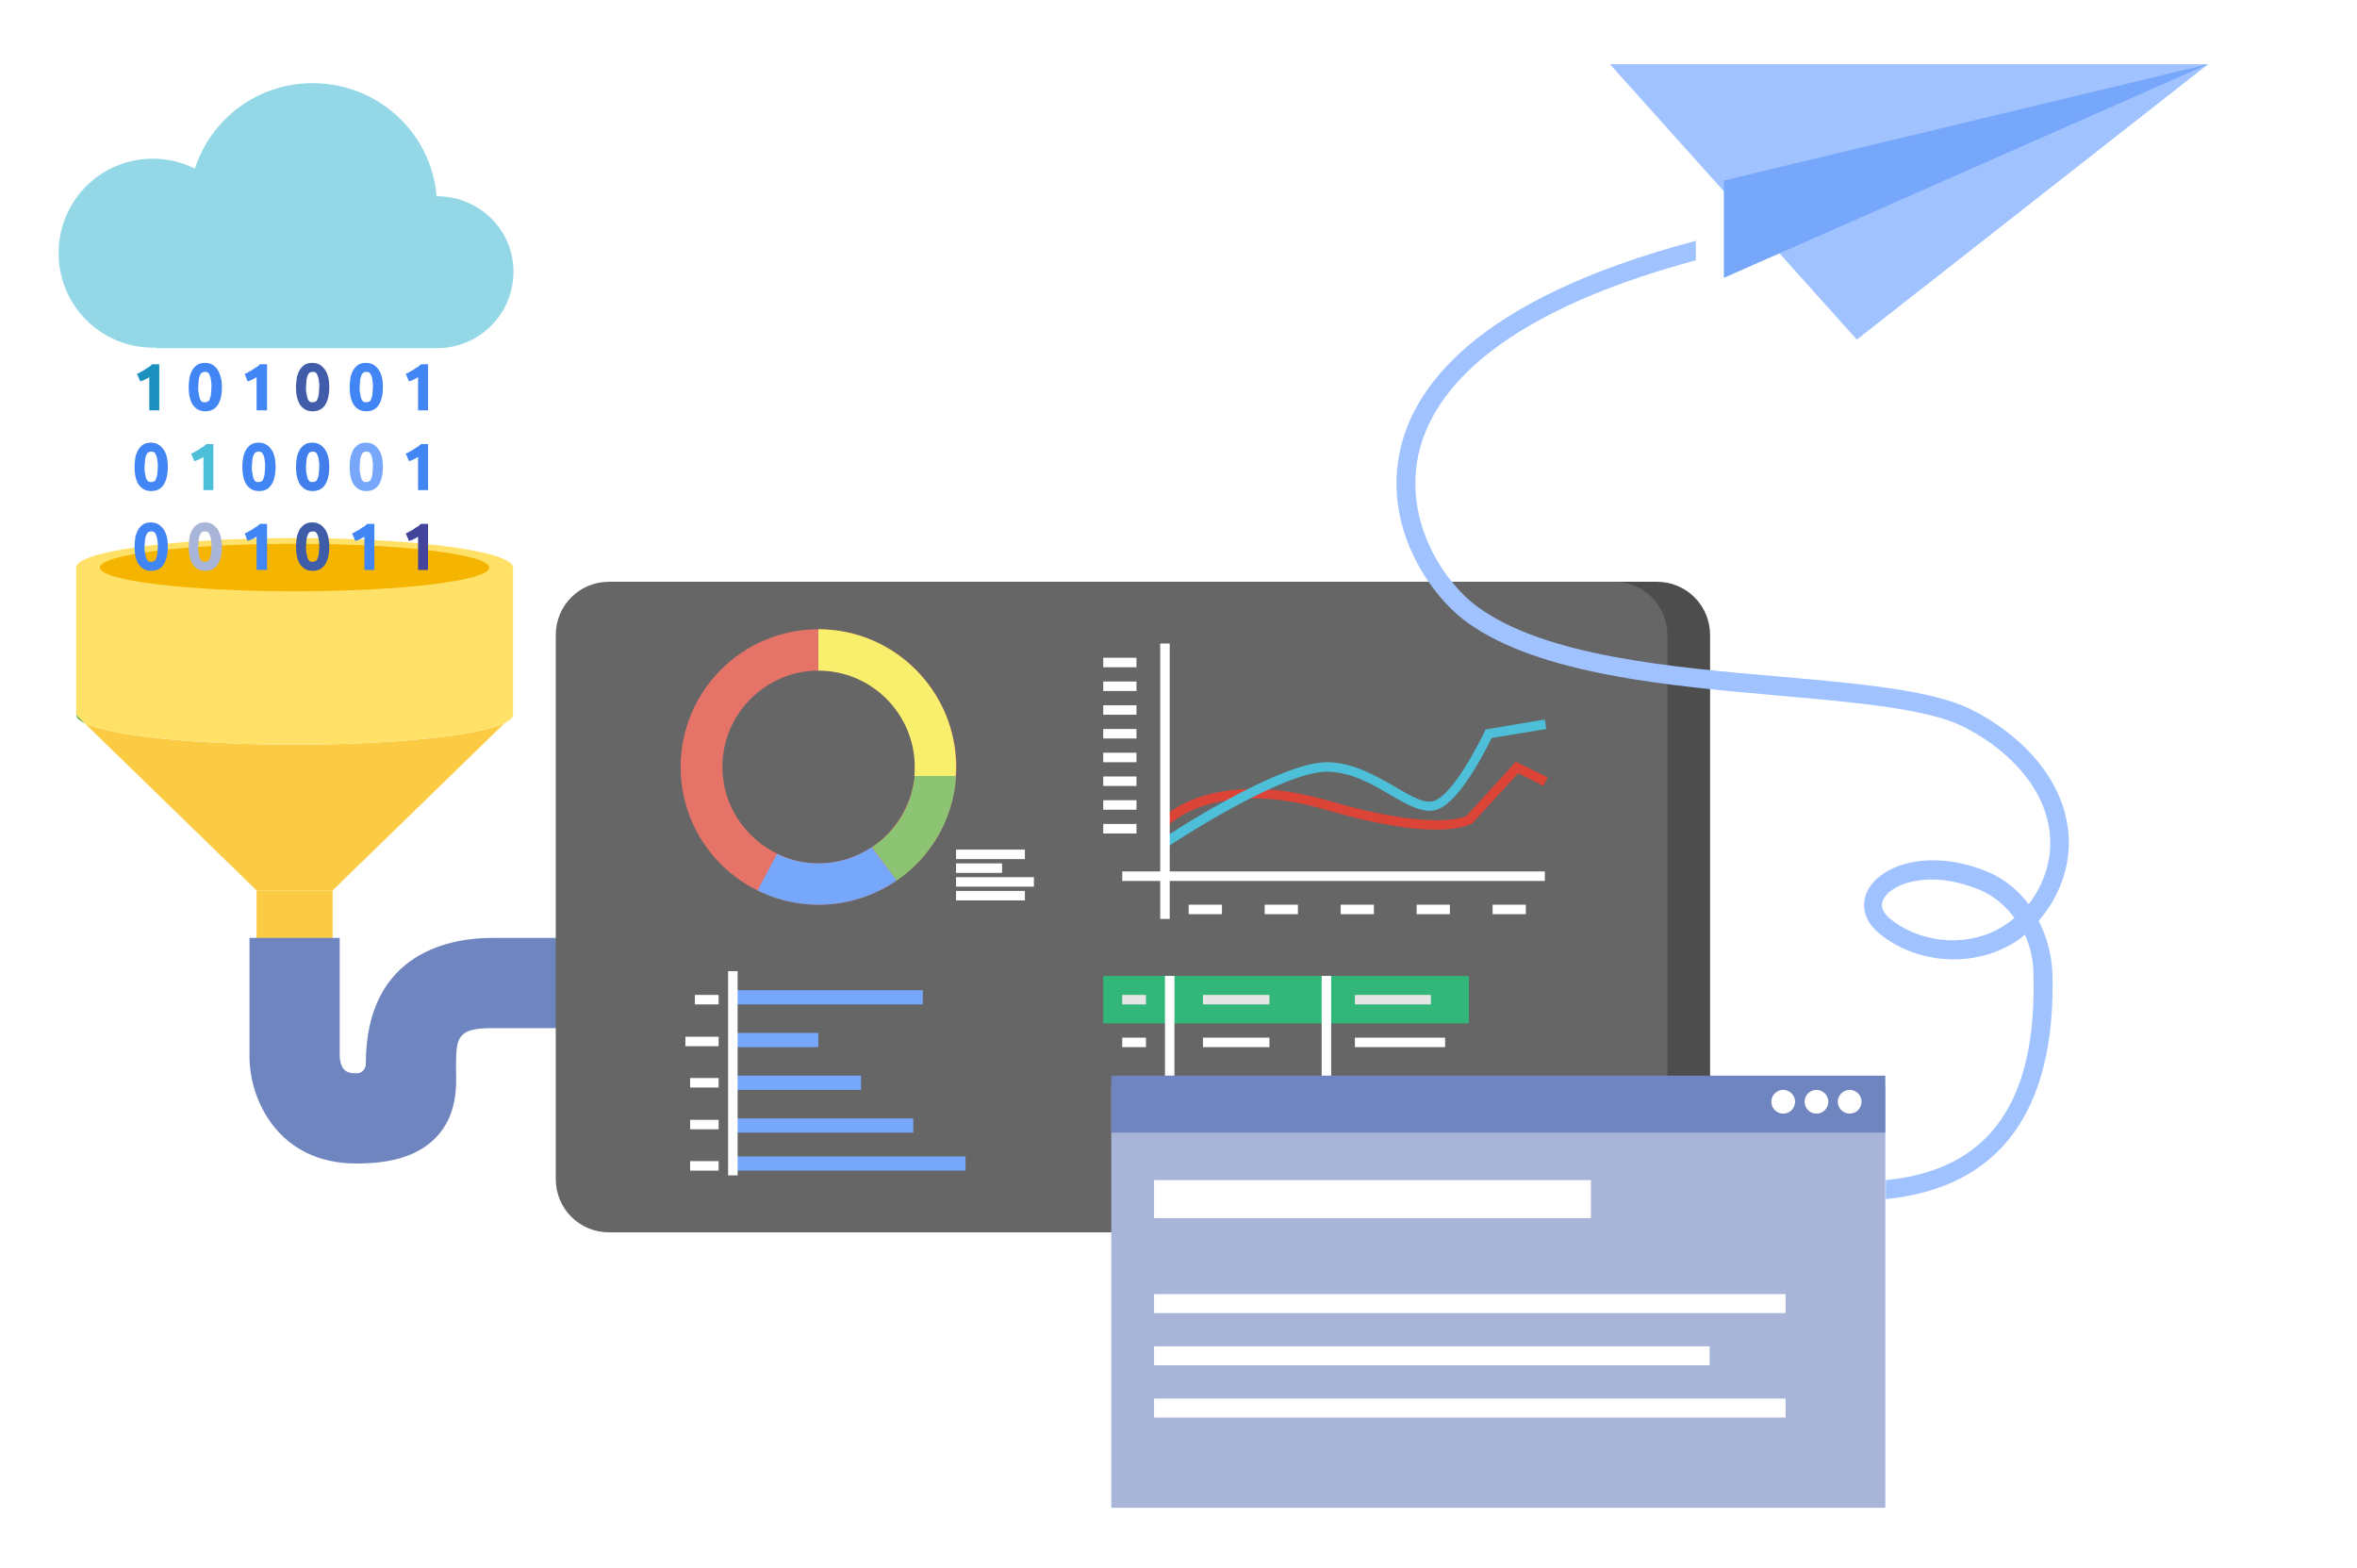<svg width="424" height="282" viewBox="0 0 424 282" fill="none" xmlns="http://www.w3.org/2000/svg">
<g filter="url(#filter0_d)">
<path d="M27.54 59.622C27.711 59.622 27.796 59.622 28.053 59.622V59.707H78.62C86.222 59.707 92.372 53.557 92.372 45.955C92.372 38.353 86.222 32.203 78.62 32.203C77.595 20.842 67.943 11.959 56.241 11.959C46.332 11.959 37.961 18.365 35.057 27.334C32.836 26.223 30.273 25.54 27.54 25.54C18.059 25.54 10.542 33.142 10.542 42.538C10.542 51.934 18.059 59.622 27.54 59.622Z" fill="white"/>
<path d="M28.65 70.811V62.526H27.369C27.198 62.697 27.027 62.868 26.771 63.038C26.515 63.209 26.344 63.38 26.088 63.465C25.832 63.551 25.575 63.722 25.319 63.893C25.063 63.978 24.807 64.149 24.636 64.234L25.148 65.601C25.404 65.516 25.746 65.43 26.002 65.259C26.259 65.088 26.6 65.003 26.771 64.832V70.811H28.65Z" fill="white"/>
<path d="M39.071 69.872C39.584 69.103 39.84 68.078 39.84 66.626C39.84 65.259 39.584 64.149 39.071 63.465C38.559 62.697 37.79 62.355 36.85 62.355C36.423 62.355 35.996 62.441 35.655 62.611C35.313 62.782 34.971 63.124 34.715 63.465C34.459 63.807 34.288 64.32 34.117 64.832C33.946 65.345 33.946 65.943 33.946 66.711C33.946 68.078 34.203 69.189 34.715 69.957C35.228 70.726 35.996 71.068 36.936 71.068C37.79 70.982 38.559 70.555 39.071 69.872ZM38.046 67.736C38.046 68.078 37.961 68.334 37.876 68.591C37.79 68.847 37.705 69.018 37.534 69.189C37.363 69.359 37.192 69.359 36.936 69.359C36.68 69.359 36.509 69.274 36.338 69.189C36.167 69.018 36.082 68.847 35.996 68.591C35.911 68.334 35.825 68.078 35.825 67.736C35.825 67.395 35.74 67.053 35.74 66.626C35.74 66.199 35.74 65.857 35.825 65.516C35.825 65.174 35.911 64.918 35.996 64.661C36.082 64.405 36.167 64.234 36.338 64.063C36.509 63.893 36.68 63.893 36.936 63.893C37.192 63.893 37.363 63.978 37.534 64.063C37.705 64.149 37.79 64.405 37.876 64.661C37.961 64.918 38.046 65.174 38.046 65.516C38.046 65.857 38.132 66.199 38.132 66.626C38.132 67.053 38.046 67.395 38.046 67.736Z" fill="white"/>
<path d="M47.955 70.811V62.526H46.674C46.503 62.697 46.332 62.868 46.076 63.038C45.82 63.209 45.649 63.38 45.392 63.465C45.136 63.551 44.88 63.722 44.624 63.893C44.367 63.978 44.111 64.149 43.94 64.234L44.453 65.601C44.709 65.516 45.051 65.43 45.307 65.259C45.563 65.088 45.905 65.003 46.076 64.832V70.811H47.955Z" fill="white"/>
<path d="M58.376 63.465C57.864 62.697 57.095 62.355 56.155 62.355C55.728 62.355 55.301 62.441 54.959 62.611C54.618 62.782 54.276 63.124 54.02 63.465C53.764 63.807 53.593 64.32 53.422 64.832C53.251 65.345 53.251 65.943 53.251 66.711C53.251 68.078 53.507 69.189 54.02 69.957C54.532 70.726 55.301 71.068 56.241 71.068C57.18 71.068 57.864 70.726 58.462 69.957C59.059 69.189 59.23 68.163 59.23 66.711C59.23 65.259 58.974 64.149 58.376 63.465ZM57.351 67.736C57.351 68.078 57.266 68.334 57.18 68.591C57.095 68.847 57.009 69.018 56.839 69.189C56.668 69.359 56.497 69.359 56.241 69.359C55.984 69.359 55.813 69.274 55.643 69.189C55.472 69.018 55.386 68.847 55.301 68.591C55.216 68.334 55.13 68.078 55.13 67.736C55.13 67.395 55.045 67.053 55.045 66.626C55.045 66.199 55.045 65.857 55.13 65.516C55.13 65.174 55.216 64.918 55.301 64.661C55.386 64.405 55.472 64.234 55.643 64.063C55.813 63.893 55.984 63.893 56.241 63.893C56.497 63.893 56.668 63.978 56.839 64.063C57.009 64.149 57.095 64.405 57.18 64.661C57.266 64.918 57.351 65.174 57.351 65.516C57.351 65.857 57.437 66.199 57.437 66.626C57.437 67.053 57.351 67.395 57.351 67.736Z" fill="white"/>
<path d="M68.113 63.465C67.601 62.697 66.832 62.355 65.892 62.355C65.465 62.355 65.038 62.441 64.697 62.611C64.355 62.782 64.013 63.124 63.757 63.465C63.501 63.807 63.33 64.32 63.159 64.832C62.988 65.345 62.988 65.943 62.988 66.711C62.988 68.078 63.245 69.189 63.757 69.957C64.27 70.726 65.038 71.068 65.978 71.068C66.918 71.068 67.601 70.726 68.199 69.957C68.797 69.189 68.968 68.163 68.968 66.711C68.882 65.259 68.626 64.149 68.113 63.465ZM67.003 67.736C67.003 68.078 66.918 68.334 66.832 68.591C66.747 68.847 66.661 69.018 66.49 69.189C66.32 69.359 66.149 69.359 65.892 69.359C65.636 69.359 65.465 69.274 65.295 69.189C65.124 69.018 65.038 68.847 64.953 68.591C64.868 68.334 64.782 68.078 64.782 67.736C64.782 67.395 64.697 67.053 64.697 66.626C64.697 66.199 64.697 65.857 64.782 65.516C64.782 65.174 64.868 64.918 64.953 64.661C65.038 64.405 65.124 64.234 65.295 64.063C65.465 63.893 65.636 63.893 65.892 63.893C66.149 63.893 66.32 63.978 66.49 64.063C66.661 64.149 66.747 64.405 66.832 64.661C66.918 64.918 67.003 65.174 67.003 65.516C67.003 65.857 67.088 66.199 67.088 66.626C67.088 67.053 67.003 67.395 67.003 67.736Z" fill="white"/>
<path d="M76.997 62.526H75.716C75.545 62.697 75.374 62.868 75.118 63.038C74.862 63.209 74.691 63.38 74.434 63.465C74.178 63.551 73.922 63.722 73.666 63.893C73.409 63.978 73.153 64.149 72.982 64.234L73.495 65.601C73.751 65.516 74.093 65.43 74.349 65.259C74.605 65.088 74.947 65.003 75.118 64.832V70.811H76.912V62.526H76.997Z" fill="white"/>
<path d="M24.209 80.976C24.209 82.343 24.465 83.453 24.977 84.222C25.49 84.991 26.259 85.332 27.198 85.332C28.138 85.332 28.821 84.991 29.419 84.222C30.017 83.453 30.188 82.428 30.188 80.976C30.188 79.609 29.931 78.499 29.419 77.816C28.907 77.047 28.138 76.705 27.198 76.705C26.771 76.705 26.344 76.791 26.002 76.962C25.661 77.132 25.319 77.474 25.063 77.816C24.806 78.157 24.636 78.67 24.465 79.182C24.294 79.695 24.209 80.293 24.209 80.976ZM26.088 79.866C26.088 79.524 26.173 79.268 26.259 79.012C26.344 78.755 26.429 78.585 26.6 78.414C26.771 78.243 26.942 78.243 27.198 78.243C27.454 78.243 27.625 78.328 27.796 78.414C27.967 78.499 28.052 78.755 28.138 79.012C28.223 79.268 28.309 79.524 28.309 79.866C28.309 80.207 28.394 80.549 28.394 80.976C28.394 81.403 28.394 81.745 28.309 82.087C28.223 82.428 28.223 82.684 28.138 82.941C28.052 83.197 27.967 83.368 27.796 83.539C27.625 83.71 27.454 83.71 27.198 83.71C26.942 83.71 26.771 83.624 26.6 83.539C26.429 83.368 26.344 83.197 26.259 82.941C26.173 82.684 26.088 82.428 26.088 82.087C26.088 81.745 26.002 81.403 26.002 80.976C26.002 80.549 26.088 80.207 26.088 79.866Z" fill="white"/>
<path d="M38.302 85.162V76.876H37.021C36.85 77.047 36.679 77.218 36.423 77.389C36.167 77.559 35.996 77.73 35.74 77.816C35.483 77.901 35.227 78.072 34.971 78.243C34.715 78.328 34.458 78.499 34.288 78.585L34.8 79.951C35.056 79.866 35.398 79.78 35.654 79.609C35.91 79.439 36.252 79.353 36.423 79.182V85.162H38.302Z" fill="white"/>
<path d="M43.599 80.976C43.599 82.343 43.855 83.453 44.367 84.222C44.88 84.991 45.649 85.332 46.588 85.332C47.528 85.332 48.211 84.991 48.809 84.222C49.407 83.453 49.578 82.428 49.578 80.976C49.578 79.609 49.322 78.499 48.809 77.816C48.297 77.047 47.528 76.705 46.588 76.705C46.161 76.705 45.734 76.791 45.392 76.962C45.051 77.132 44.709 77.474 44.453 77.816C44.197 78.157 44.026 78.67 43.855 79.182C43.684 79.695 43.599 80.293 43.599 80.976ZM45.478 79.866C45.478 79.524 45.563 79.268 45.649 79.012C45.734 78.755 45.819 78.585 45.99 78.414C46.161 78.243 46.332 78.243 46.588 78.243C46.844 78.243 47.015 78.328 47.186 78.414C47.357 78.499 47.442 78.755 47.528 79.012C47.613 79.268 47.699 79.524 47.699 79.866C47.699 80.207 47.784 80.549 47.784 80.976C47.784 81.403 47.784 81.745 47.699 82.087C47.613 82.428 47.613 82.684 47.528 82.941C47.442 83.197 47.357 83.368 47.186 83.539C47.015 83.71 46.844 83.71 46.588 83.71C46.332 83.71 46.161 83.624 45.99 83.539C45.819 83.368 45.734 83.197 45.649 82.941C45.563 82.684 45.478 82.428 45.478 82.087C45.478 81.745 45.392 81.403 45.392 80.976C45.392 80.549 45.392 80.207 45.478 79.866Z" fill="white"/>
<path d="M56.241 76.62C55.813 76.62 55.386 76.705 55.045 76.876C54.703 77.047 54.361 77.389 54.105 77.73C53.849 78.072 53.678 78.585 53.507 79.097C53.336 79.609 53.336 80.207 53.336 80.976C53.336 82.343 53.593 83.453 54.105 84.222C54.618 84.991 55.386 85.332 56.326 85.332C57.266 85.332 57.949 84.991 58.547 84.222C59.145 83.453 59.316 82.428 59.316 80.976C59.316 79.609 59.059 78.499 58.547 77.816C57.864 77.047 57.18 76.62 56.241 76.62ZM57.351 82.087C57.351 82.428 57.266 82.685 57.18 82.941C57.095 83.197 57.009 83.368 56.839 83.539C56.668 83.71 56.497 83.71 56.241 83.71C55.984 83.71 55.813 83.624 55.643 83.539C55.472 83.368 55.386 83.197 55.301 82.941C55.216 82.685 55.13 82.428 55.13 82.087C55.13 81.745 55.045 81.403 55.045 80.976C55.045 80.549 55.045 80.207 55.13 79.866C55.13 79.524 55.216 79.268 55.301 79.012C55.386 78.755 55.472 78.585 55.643 78.414C55.813 78.243 55.984 78.243 56.241 78.243C56.497 78.243 56.668 78.328 56.839 78.414C57.009 78.499 57.095 78.755 57.18 79.012C57.266 79.268 57.351 79.524 57.351 79.866C57.351 80.207 57.437 80.549 57.437 80.976C57.437 81.403 57.351 81.745 57.351 82.087Z" fill="white"/>
<path d="M65.892 76.62C65.465 76.62 65.038 76.705 64.697 76.876C64.355 77.047 64.013 77.389 63.757 77.73C63.501 78.072 63.33 78.585 63.159 79.097C62.988 79.609 62.988 80.207 62.988 80.976C62.988 82.343 63.245 83.453 63.757 84.222C64.27 84.991 65.038 85.332 65.978 85.332C66.918 85.332 67.601 84.991 68.199 84.222C68.797 83.453 68.968 82.428 68.968 80.976C68.968 79.609 68.711 78.499 68.199 77.816C67.515 77.047 66.832 76.62 65.892 76.62ZM67.003 82.087C67.003 82.428 66.918 82.685 66.832 82.941C66.747 83.197 66.661 83.368 66.49 83.539C66.32 83.71 66.149 83.71 65.892 83.71C65.636 83.71 65.465 83.624 65.295 83.539C65.124 83.368 65.038 83.197 64.953 82.941C64.868 82.685 64.782 82.428 64.782 82.087C64.782 81.745 64.697 81.403 64.697 80.976C64.697 80.549 64.697 80.207 64.782 79.866C64.782 79.524 64.868 79.268 64.953 79.012C65.038 78.755 65.124 78.585 65.295 78.414C65.465 78.243 65.636 78.243 65.892 78.243C66.149 78.243 66.32 78.328 66.49 78.414C66.661 78.499 66.747 78.755 66.832 79.012C66.918 79.268 67.003 79.524 67.003 79.866C67.003 80.207 67.088 80.549 67.088 80.976C67.088 81.403 67.003 81.745 67.003 82.087Z" fill="white"/>
<path d="M76.997 85.162V76.876H75.716C75.545 77.047 75.374 77.218 75.118 77.389C74.862 77.559 74.691 77.73 74.434 77.816C74.178 77.901 73.922 78.072 73.666 78.243C73.409 78.328 73.153 78.499 72.982 78.585L73.495 79.951C73.751 79.866 74.093 79.78 74.349 79.609C74.605 79.439 74.947 79.353 75.118 79.182V85.162H76.997Z" fill="white"/>
<path d="M310.103 46.98L320.097 42.538L334.02 58.084L397.229 8.542H289.603L310.103 31.434V46.98Z" fill="white"/>
<path d="M380.572 146.492C379.547 132.142 368.272 121.721 358.107 116.766C349.651 112.666 336.411 111.47 321.207 110.189C319.498 110.018 317.79 109.847 316.082 109.762C315.398 100.451 307.54 93.106 298.059 93.106H265.6C263.977 90.201 262.439 85.93 263.293 81.062C264.489 74.655 271.152 62.953 301.561 53.728V60.049L317.876 52.874L332.995 69.701L422 0H270.469L299.938 32.886C275.935 39.634 247.747 52.703 243.135 77.389C242.195 82.599 242.366 87.981 243.647 93.106H109.541C106.124 93.106 102.964 94.045 100.316 95.668C98.437 90.458 92.116 88.408 85.539 87.297V82.685V79.353V68.334V67.138C94.422 64.234 100.829 55.863 100.829 45.955C100.829 36.217 94.508 27.846 85.71 24.857C81.78 12.386 69.907 3.417 56.24 3.417C45.649 3.417 36.082 8.713 30.53 17.254C29.505 17.169 28.565 17.084 27.54 17.084C13.446 17.084 2 28.53 2 42.624C2 52.532 7.723 61.159 16.009 65.43L18.4 71.495V72.605C18.315 72.691 18.229 72.776 18.144 72.862C17.29 74.057 16.607 75.51 16.179 77.047C15.838 78.243 15.667 79.609 15.667 81.062C15.667 83.71 16.265 86.101 17.29 88.066C11.481 89.347 5.075 92.166 5.075 99.17V125.564C5.075 127.273 5.588 131.202 10.029 133.935L36.253 159.475V187.065C36.253 200.561 45.99 214.826 64.013 214.826C67.345 214.826 77.339 214.826 84.343 207.651C90.151 201.757 90.493 194.497 90.493 190.482H91.347V209.103C91.347 219.097 99.462 227.212 109.456 227.212H191.372V276.754H347.686V219.866C361.78 216.193 378.608 205.003 377.668 171.69C377.583 169.042 377.156 166.394 376.387 163.832C379.462 158.621 380.999 152.471 380.572 146.492ZM91.433 157.169H88.443C81.866 157.169 75.203 158.707 69.651 162.294V159.475L91.433 138.292V157.169ZM331.713 170.836L331.799 170.921L331.884 171.007C337.18 175.534 344.013 178.011 351.274 178.011C353.239 178.011 355.203 177.84 357.082 177.413C356.57 189.457 352.811 195.265 347.601 198.084V181.94H315.996V130.348C317.107 130.433 318.217 130.519 319.328 130.604C330.859 131.629 344.013 132.739 349.053 135.217C353.153 137.181 357.851 140.854 359.474 145.381C355.459 143.844 351.359 143.075 347.43 143.075C339.401 143.075 332.482 146.321 328.894 151.788C324.965 158.023 326.076 165.711 331.713 170.836Z" fill="white"/>
<path d="M372.03 147.175C371.262 136.412 362.378 128.469 354.349 124.539C347.259 121.123 334.874 120.012 320.438 118.731C316.252 118.389 311.896 117.962 307.54 117.535V111.214C307.54 105.918 303.269 101.647 297.973 101.647H290.285H261.072C256.802 96.437 253.214 88.408 254.922 79.524C256.887 68.847 267.222 53.984 304.977 43.819V40.317C264.831 50.909 253.726 67.138 251.591 78.926C249.968 87.81 252.872 95.839 256.887 101.647H117.229H109.541C104.245 101.647 99.974 105.918 99.974 111.214V165.711H88.443C81.609 165.711 65.807 167.932 65.807 188.347C65.807 189.286 65.038 190.055 64.184 190.055C64.184 190.055 64.184 190.055 64.099 190.055C62.988 190.055 61.28 190.055 61.109 186.98V165.711H59.828V157.169L90.749 127.102C91.774 126.675 92.287 126.162 92.287 125.65V99.17C92.287 97.462 86.307 95.924 76.997 94.985V91.312H75.716C75.545 91.483 75.374 91.653 75.118 91.824C74.861 91.995 74.691 92.166 74.434 92.251C74.178 92.337 73.922 92.508 73.665 92.678C73.409 92.764 73.153 92.935 72.982 93.02L73.495 94.387C73.751 94.301 74.093 94.216 74.349 94.045C74.605 93.874 74.947 93.789 75.118 93.618V94.728C72.64 94.472 69.993 94.301 67.259 94.131V91.226H65.978C65.807 91.397 65.636 91.568 65.38 91.739C65.124 91.91 64.953 92.081 64.697 92.166C64.44 92.251 64.184 92.422 63.928 92.593C63.672 92.678 63.415 92.849 63.245 92.935L63.672 93.96C62.134 93.874 60.596 93.874 58.974 93.789C58.888 93.106 58.632 92.593 58.29 92.081C57.778 91.312 57.009 90.97 56.069 90.97C55.642 90.97 55.215 91.055 54.873 91.226C54.532 91.397 54.19 91.739 53.934 92.081C53.678 92.422 53.507 92.935 53.336 93.447C53.336 93.533 53.336 93.618 53.251 93.704C53.08 93.704 52.994 93.704 52.824 93.704C51.115 93.704 49.492 93.704 47.784 93.789V91.226H46.502C46.332 91.397 46.161 91.568 45.905 91.739C45.648 91.91 45.477 92.081 45.221 92.166C44.965 92.251 44.709 92.422 44.453 92.593C44.196 92.678 43.94 92.849 43.769 92.935L44.111 93.874C42.573 93.96 41.036 93.96 39.498 94.045C39.413 93.276 39.157 92.593 38.815 92.081C38.302 91.312 37.534 90.97 36.594 90.97C36.167 90.97 35.74 91.055 35.398 91.226C35.056 91.397 34.715 91.739 34.459 92.081C34.202 92.422 34.032 92.935 33.861 93.447C33.775 93.704 33.775 94.045 33.69 94.387C32.409 94.472 31.127 94.558 29.931 94.728C29.846 93.618 29.59 92.764 29.163 92.166C28.65 91.397 27.881 91.055 26.942 91.055C26.515 91.055 26.088 91.141 25.746 91.312C25.404 91.483 25.063 91.824 24.806 92.166C24.55 92.508 24.379 93.02 24.209 93.533C24.038 94.045 24.038 94.643 24.038 95.412V95.497C17.46 96.437 13.446 97.718 13.446 99.085V125.564C13.446 126.077 13.958 126.589 14.983 127.016L46.161 157.169V165.711H44.88V187.065C44.88 194.753 50.005 206.284 64.099 206.284C68.284 206.284 74.349 205.772 78.363 201.672C82.293 197.657 82.122 192.617 82.036 189.628C82.036 189.201 82.036 188.774 82.036 188.347C82.036 183.478 82.549 181.94 88.443 181.94H99.974V209.103C99.974 214.399 104.245 218.67 109.541 218.67H117.229H199.913V268.212H339.144V212.691C359.645 210.641 369.809 196.888 369.126 171.946C369.041 168.7 368.186 165.455 366.734 162.636C370.407 158.45 372.457 152.727 372.03 147.175ZM64.697 93.96C64.953 93.789 65.294 93.704 65.465 93.533V94.045C65.209 94.045 64.953 93.96 64.697 93.96ZM55.301 93.276C55.386 93.02 55.471 92.849 55.642 92.678C55.813 92.508 55.984 92.508 56.24 92.508C56.496 92.508 56.667 92.593 56.838 92.678C57.009 92.764 57.094 93.02 57.18 93.276C57.265 93.447 57.265 93.533 57.265 93.704C56.582 93.704 55.898 93.704 55.215 93.704C55.215 93.618 55.301 93.447 55.301 93.276ZM46.161 93.533V93.874C45.99 93.874 45.734 93.874 45.563 93.874C45.819 93.704 45.99 93.618 46.161 93.533ZM35.825 94.216C35.825 93.874 35.911 93.618 35.996 93.362C36.082 93.106 36.167 92.935 36.338 92.764C36.509 92.593 36.679 92.593 36.936 92.593C37.192 92.593 37.363 92.678 37.534 92.764C37.705 92.849 37.79 93.106 37.875 93.362C37.961 93.618 38.046 93.874 38.046 94.216C37.277 94.216 36.509 94.216 35.825 94.216ZM26.088 94.216C26.088 93.874 26.173 93.618 26.259 93.362C26.344 93.106 26.429 92.935 26.6 92.764C26.771 92.593 26.942 92.593 27.198 92.593C27.454 92.593 27.625 92.678 27.796 92.764C27.967 92.849 28.052 93.106 28.138 93.362C28.223 93.618 28.308 93.874 28.308 94.216C28.308 94.472 28.308 94.643 28.394 94.899C27.625 94.985 26.856 95.07 26.088 95.156C26.088 94.814 26.088 94.472 26.088 94.216ZM364.77 159.561C362.976 157.169 360.584 155.204 358.022 154.009C348.199 149.652 339.23 151.873 336.155 156.486C334.446 159.134 334.959 162.209 337.521 164.515C343.757 169.896 353.238 171.007 360.584 167.334C361.866 166.736 363.061 165.967 364.086 165.027C365.026 167.163 365.624 169.555 365.624 171.946C366.307 195.18 357.68 207.395 339.059 209.189V200.647V192.105V190.397H307.454V120.866C311.725 121.293 315.911 121.635 320.011 122.062C333.507 123.258 346.234 124.369 352.726 127.529C359.901 131.031 367.845 138.035 368.528 147.346C368.955 151.788 367.503 156.144 364.77 159.561ZM362.378 162.123C361.353 162.977 360.243 163.746 359.047 164.344C352.897 167.419 344.953 166.48 339.742 162.038C338.461 160.842 338.205 159.646 338.974 158.45C340.169 156.656 343.33 155.204 347.515 155.204C350.163 155.204 353.238 155.802 356.57 157.254C358.876 158.194 360.926 159.902 362.378 162.123Z" fill="white"/>
<path d="M297.973 218.67H117.229C111.933 218.67 107.662 214.399 107.662 209.103V111.214C107.662 105.918 111.933 101.647 117.229 101.647H298.059C303.355 101.647 307.626 105.918 307.626 111.214V209.189C307.54 214.399 303.269 218.67 297.973 218.67Z" fill="#4D4D4D"/>
<path d="M90.749 127.102L59.828 157.169H46.161L15.24 127.102C20.023 129.323 35.057 130.946 52.995 130.946C70.932 130.946 85.966 129.323 90.749 127.102Z" fill="#FBCB43"/>
<path d="M52.995 104.381C74.695 104.381 92.287 102.01 92.287 99.085C92.287 96.16 74.695 93.789 52.995 93.789C31.294 93.789 13.703 96.16 13.703 99.085C13.703 102.01 31.294 104.381 52.995 104.381Z" fill="#FFE168"/>
<path d="M92.287 99.085V125.564L90.75 127.102C85.966 129.323 70.933 130.946 52.995 130.946C35.057 130.946 20.024 129.323 15.24 127.102L13.703 125.564V99.085H92.287Z" fill="#FFE168"/>
<path d="M13.703 125.564L15.24 127.102C14.215 126.589 13.703 126.077 13.703 125.564Z" fill="#65B045"/>
<path d="M92.287 125.564C92.287 126.077 91.774 126.589 90.749 127.102L92.287 125.564Z" fill="#FFE168"/>
<path d="M52.995 103.356C72.336 103.356 88.016 101.444 88.016 99.085C88.016 96.726 72.336 94.814 52.995 94.814C33.653 94.814 17.973 96.726 17.973 99.085C17.973 101.444 33.653 103.356 52.995 103.356Z" fill="#F4B400"/>
<path d="M78.535 32.288C77.595 20.842 67.943 11.959 56.241 11.959C46.332 11.959 37.961 18.365 35.057 27.334C32.836 26.223 30.273 25.54 27.54 25.54C18.059 25.54 10.542 33.142 10.542 42.538C10.542 51.934 18.144 59.536 27.54 59.536C27.711 59.536 27.796 59.536 28.053 59.536V59.622H78.62C86.222 59.622 92.372 53.472 92.372 45.869C92.372 38.267 86.137 32.288 78.535 32.288Z" fill="#94D8E8"/>
<path d="M24.636 64.234C24.892 64.149 25.149 64.064 25.32 63.893C25.576 63.807 25.832 63.636 26.088 63.465C26.345 63.295 26.515 63.124 26.772 63.038C27.028 62.868 27.199 62.697 27.37 62.526H28.651V70.811H26.857V64.832C26.601 65.003 26.345 65.174 26.088 65.259C25.832 65.43 25.49 65.516 25.234 65.601L24.636 64.234Z" fill="#1C91C0"/>
<path d="M39.926 66.626C39.926 67.993 39.67 69.103 39.157 69.872C38.645 70.641 37.876 70.982 36.936 70.982C35.997 70.982 35.313 70.641 34.715 69.872C34.203 69.103 33.947 68.078 33.947 66.626C33.947 65.943 34.032 65.345 34.118 64.747C34.288 64.234 34.459 63.722 34.715 63.38C34.972 63.038 35.313 62.697 35.655 62.526C35.997 62.355 36.424 62.27 36.851 62.27C37.791 62.27 38.474 62.611 39.072 63.38C39.584 64.149 39.926 65.259 39.926 66.626ZM38.047 66.626C38.047 66.199 38.047 65.857 37.961 65.516C37.961 65.174 37.876 64.918 37.791 64.661C37.705 64.405 37.62 64.234 37.449 64.064C37.278 63.893 37.107 63.893 36.851 63.893C36.595 63.893 36.424 63.978 36.253 64.064C36.082 64.234 35.997 64.405 35.911 64.661C35.826 64.918 35.741 65.174 35.741 65.516C35.741 65.857 35.655 66.199 35.655 66.626C35.655 67.053 35.655 67.395 35.741 67.736C35.826 68.078 35.826 68.334 35.911 68.591C35.997 68.847 36.082 69.018 36.253 69.189C36.424 69.359 36.595 69.359 36.851 69.359C37.107 69.359 37.278 69.274 37.449 69.189C37.62 69.103 37.705 68.847 37.791 68.591C37.876 68.334 37.961 68.078 37.961 67.736C37.961 67.395 38.047 67.053 38.047 66.626Z" fill="#4285F4"/>
<path d="M44.026 64.234C44.282 64.149 44.538 64.064 44.709 63.893C44.965 63.807 45.222 63.636 45.478 63.465C45.734 63.295 45.905 63.124 46.161 63.038C46.418 62.868 46.588 62.697 46.759 62.526H48.041V70.811H46.161V64.832C45.905 65.003 45.649 65.174 45.393 65.259C45.136 65.43 44.795 65.516 44.538 65.601L44.026 64.234Z" fill="#4285F4"/>
<path d="M59.23 66.626C59.23 67.993 58.974 69.103 58.462 69.872C57.949 70.641 57.18 70.982 56.241 70.982C55.301 70.982 54.618 70.641 54.02 69.872C53.507 69.103 53.251 68.078 53.251 66.626C53.251 65.943 53.336 65.345 53.422 64.747C53.593 64.234 53.764 63.722 54.02 63.38C54.276 63.038 54.618 62.697 54.959 62.526C55.301 62.355 55.728 62.27 56.155 62.27C57.095 62.27 57.778 62.611 58.376 63.38C58.974 64.149 59.23 65.259 59.23 66.626ZM57.437 66.626C57.437 66.199 57.437 65.857 57.351 65.516C57.351 65.174 57.266 64.918 57.18 64.661C57.095 64.405 57.009 64.234 56.839 64.064C56.668 63.893 56.497 63.893 56.241 63.893C55.984 63.893 55.813 63.978 55.643 64.064C55.472 64.234 55.386 64.405 55.301 64.661C55.216 64.918 55.13 65.174 55.13 65.516C55.13 65.857 55.045 66.199 55.045 66.626C55.045 67.053 55.045 67.395 55.13 67.736C55.216 68.078 55.216 68.334 55.301 68.591C55.386 68.847 55.472 69.018 55.643 69.189C55.813 69.359 55.984 69.359 56.241 69.359C56.497 69.359 56.668 69.274 56.839 69.189C57.009 69.103 57.095 68.847 57.18 68.591C57.266 68.334 57.351 68.078 57.351 67.736C57.351 67.395 57.437 67.053 57.437 66.626Z" fill="#415CA9"/>
<path d="M68.883 66.626C68.883 67.993 68.626 69.103 68.114 69.872C67.601 70.641 66.833 70.982 65.893 70.982C64.953 70.982 64.27 70.641 63.672 69.872C63.16 69.103 62.903 68.078 62.903 66.626C62.903 65.943 62.989 65.345 63.074 64.747C63.245 64.234 63.416 63.722 63.672 63.38C63.928 63.038 64.27 62.697 64.612 62.526C64.953 62.355 65.38 62.27 65.808 62.27C66.747 62.27 67.43 62.611 68.028 63.38C68.626 64.149 68.883 65.259 68.883 66.626ZM67.089 66.626C67.089 66.199 67.089 65.857 67.003 65.516C67.003 65.174 66.918 64.918 66.832 64.661C66.747 64.405 66.662 64.234 66.491 64.064C66.32 63.893 66.149 63.893 65.893 63.893C65.637 63.893 65.466 63.978 65.295 64.064C65.124 64.234 65.039 64.405 64.953 64.661C64.868 64.918 64.782 65.174 64.782 65.516C64.782 65.857 64.697 66.199 64.697 66.626C64.697 67.053 64.697 67.395 64.782 67.736C64.868 68.078 64.868 68.334 64.953 68.591C65.039 68.847 65.124 69.018 65.295 69.189C65.466 69.359 65.637 69.359 65.893 69.359C66.149 69.359 66.32 69.274 66.491 69.189C66.662 69.103 66.747 68.847 66.832 68.591C66.918 68.334 67.003 68.078 67.003 67.736C67.003 67.395 67.089 67.053 67.089 66.626Z" fill="#4285F4"/>
<path d="M72.983 64.234C73.239 64.149 73.495 64.064 73.666 63.893C73.922 63.807 74.179 63.636 74.435 63.465C74.691 63.295 74.862 63.124 75.118 63.038C75.375 62.868 75.546 62.697 75.716 62.526H76.998V70.811H75.204V64.832C74.948 65.003 74.691 65.174 74.435 65.259C74.179 65.43 73.837 65.516 73.581 65.601L72.983 64.234Z" fill="#4285F4"/>
<path d="M30.188 80.976C30.188 82.343 29.932 83.453 29.419 84.222C28.907 84.991 28.138 85.332 27.199 85.332C26.259 85.332 25.576 84.991 24.978 84.222C24.465 83.453 24.209 82.428 24.209 80.976C24.209 80.293 24.294 79.695 24.38 79.097C24.551 78.585 24.721 78.072 24.978 77.73C25.234 77.389 25.576 77.047 25.917 76.876C26.259 76.705 26.686 76.62 27.113 76.62C28.053 76.62 28.736 76.962 29.334 77.73C29.932 78.499 30.188 79.609 30.188 80.976ZM28.395 80.976C28.395 80.549 28.395 80.207 28.309 79.866C28.309 79.524 28.224 79.268 28.138 79.012C28.053 78.755 27.967 78.585 27.797 78.414C27.626 78.243 27.455 78.243 27.199 78.243C26.942 78.243 26.771 78.328 26.601 78.414C26.43 78.585 26.344 78.755 26.259 79.012C26.174 79.268 26.088 79.524 26.088 79.866C26.088 80.207 26.003 80.549 26.003 80.976C26.003 81.403 26.003 81.745 26.088 82.087C26.174 82.428 26.174 82.685 26.259 82.941C26.344 83.197 26.43 83.368 26.601 83.539C26.771 83.71 26.942 83.71 27.199 83.71C27.455 83.71 27.626 83.624 27.797 83.539C27.967 83.453 28.053 83.197 28.138 82.941C28.224 82.685 28.309 82.428 28.309 82.087C28.309 81.745 28.395 81.403 28.395 80.976Z" fill="#4285F4"/>
<path d="M34.373 78.585C34.63 78.499 34.886 78.414 35.057 78.243C35.313 78.157 35.569 77.987 35.826 77.816C36.082 77.645 36.253 77.474 36.509 77.389C36.765 77.218 36.936 77.047 37.107 76.876H38.388V85.162H36.594V79.182C36.338 79.353 36.082 79.524 35.826 79.609C35.569 79.78 35.228 79.866 34.971 79.951L34.373 78.585Z" fill="#4DBFD9"/>
<path d="M49.578 80.976C49.578 82.343 49.322 83.453 48.81 84.222C48.297 84.991 47.528 85.332 46.589 85.332C45.649 85.332 44.966 84.991 44.368 84.222C43.855 83.453 43.599 82.428 43.599 80.976C43.599 80.293 43.684 79.695 43.77 79.097C43.941 78.585 44.112 78.072 44.368 77.73C44.624 77.389 44.966 77.047 45.307 76.876C45.649 76.705 46.076 76.62 46.503 76.62C47.443 76.62 48.126 76.962 48.724 77.73C49.322 78.499 49.578 79.609 49.578 80.976ZM47.699 80.976C47.699 80.549 47.699 80.207 47.614 79.866C47.614 79.524 47.528 79.268 47.443 79.012C47.358 78.755 47.272 78.585 47.101 78.414C46.93 78.243 46.76 78.243 46.503 78.243C46.247 78.243 46.076 78.328 45.905 78.414C45.735 78.585 45.649 78.755 45.564 79.012C45.478 79.268 45.393 79.524 45.393 79.866C45.393 80.207 45.307 80.549 45.307 80.976C45.307 81.403 45.307 81.745 45.393 82.087C45.478 82.428 45.478 82.685 45.564 82.941C45.649 83.197 45.735 83.368 45.905 83.539C46.076 83.71 46.247 83.71 46.503 83.71C46.76 83.71 46.93 83.624 47.101 83.539C47.272 83.453 47.358 83.197 47.443 82.941C47.528 82.685 47.614 82.428 47.614 82.087C47.614 81.745 47.699 81.403 47.699 80.976Z" fill="#4285F4"/>
<path d="M59.23 80.976C59.23 82.343 58.974 83.453 58.462 84.222C57.949 84.991 57.18 85.332 56.241 85.332C55.301 85.332 54.618 84.991 54.02 84.222C53.507 83.453 53.251 82.428 53.251 80.976C53.251 80.293 53.336 79.695 53.422 79.097C53.593 78.585 53.764 78.072 54.02 77.73C54.276 77.389 54.618 77.047 54.959 76.876C55.301 76.705 55.728 76.62 56.155 76.62C57.095 76.62 57.778 76.962 58.376 77.73C58.974 78.499 59.23 79.609 59.23 80.976ZM57.437 80.976C57.437 80.549 57.437 80.207 57.351 79.866C57.351 79.524 57.266 79.268 57.18 79.012C57.095 78.755 57.009 78.585 56.839 78.414C56.668 78.243 56.497 78.243 56.241 78.243C55.984 78.243 55.813 78.328 55.643 78.414C55.472 78.585 55.386 78.755 55.301 79.012C55.216 79.268 55.13 79.524 55.13 79.866C55.13 80.207 55.045 80.549 55.045 80.976C55.045 81.403 55.045 81.745 55.13 82.087C55.216 82.428 55.216 82.685 55.301 82.941C55.386 83.197 55.472 83.368 55.643 83.539C55.813 83.71 55.984 83.71 56.241 83.71C56.497 83.71 56.668 83.624 56.839 83.539C57.009 83.453 57.095 83.197 57.18 82.941C57.266 82.685 57.351 82.428 57.351 82.087C57.351 81.745 57.437 81.403 57.437 80.976Z" fill="#427FED"/>
<path d="M68.883 80.976C68.883 82.343 68.626 83.453 68.114 84.222C67.601 84.991 66.833 85.332 65.893 85.332C64.953 85.332 64.27 84.991 63.672 84.222C63.16 83.453 62.903 82.428 62.903 80.976C62.903 80.293 62.989 79.695 63.074 79.097C63.245 78.585 63.416 78.072 63.672 77.73C63.928 77.389 64.27 77.047 64.612 76.876C64.953 76.705 65.38 76.62 65.808 76.62C66.747 76.62 67.43 76.962 68.028 77.73C68.626 78.499 68.883 79.609 68.883 80.976ZM67.089 80.976C67.089 80.549 67.089 80.207 67.003 79.866C67.003 79.524 66.918 79.268 66.832 79.012C66.747 78.755 66.662 78.585 66.491 78.414C66.32 78.243 66.149 78.243 65.893 78.243C65.637 78.243 65.466 78.328 65.295 78.414C65.124 78.585 65.039 78.755 64.953 79.012C64.868 79.268 64.782 79.524 64.782 79.866C64.782 80.207 64.697 80.549 64.697 80.976C64.697 81.403 64.697 81.745 64.782 82.087C64.868 82.428 64.868 82.685 64.953 82.941C65.039 83.197 65.124 83.368 65.295 83.539C65.466 83.71 65.637 83.71 65.893 83.71C66.149 83.71 66.32 83.624 66.491 83.539C66.662 83.453 66.747 83.197 66.832 82.941C66.918 82.685 67.003 82.428 67.003 82.087C67.003 81.745 67.089 81.403 67.089 80.976Z" fill="#76A7FA"/>
<path d="M72.983 78.585C73.239 78.499 73.495 78.414 73.666 78.243C73.922 78.157 74.179 77.987 74.435 77.816C74.691 77.645 74.862 77.474 75.118 77.389C75.375 77.218 75.546 77.047 75.716 76.876H76.998V85.162H75.204V79.182C74.948 79.353 74.691 79.524 74.435 79.609C74.179 79.78 73.837 79.866 73.581 79.951L72.983 78.585Z" fill="#4285F4"/>
<path d="M30.188 95.326C30.188 96.693 29.932 97.804 29.419 98.572C28.907 99.341 28.138 99.683 27.199 99.683C26.259 99.683 25.576 99.341 24.978 98.572C24.465 97.804 24.209 96.778 24.209 95.326C24.209 94.643 24.294 94.045 24.38 93.447C24.551 92.935 24.721 92.422 24.978 92.081C25.234 91.739 25.576 91.397 25.917 91.226C26.259 91.055 26.686 90.97 27.113 90.97C28.053 90.97 28.736 91.312 29.334 92.081C29.932 92.849 30.188 93.96 30.188 95.326ZM28.395 95.326C28.395 94.899 28.395 94.558 28.309 94.216C28.309 93.874 28.224 93.618 28.138 93.362C28.053 93.106 27.967 92.935 27.797 92.764C27.626 92.593 27.455 92.593 27.199 92.593C26.942 92.593 26.771 92.678 26.601 92.764C26.43 92.935 26.344 93.106 26.259 93.362C26.174 93.618 26.088 93.874 26.088 94.216C26.088 94.558 26.003 94.899 26.003 95.326C26.003 95.754 26.003 96.095 26.088 96.437C26.174 96.778 26.174 97.035 26.259 97.291C26.344 97.547 26.43 97.718 26.601 97.889C26.771 98.06 26.942 98.06 27.199 98.06C27.455 98.06 27.626 97.974 27.797 97.889C27.967 97.804 28.053 97.547 28.138 97.291C28.224 97.035 28.309 96.778 28.309 96.437C28.309 96.095 28.395 95.754 28.395 95.326Z" fill="#4285F4"/>
<path d="M39.926 95.326C39.926 96.693 39.67 97.804 39.157 98.572C38.645 99.341 37.876 99.683 36.936 99.683C35.997 99.683 35.313 99.341 34.715 98.572C34.203 97.804 33.947 96.778 33.947 95.326C33.947 94.643 34.032 94.045 34.118 93.447C34.288 92.935 34.459 92.422 34.715 92.081C34.972 91.739 35.313 91.397 35.655 91.226C35.997 91.055 36.424 90.97 36.851 90.97C37.791 90.97 38.474 91.312 39.072 92.081C39.584 92.849 39.926 93.96 39.926 95.326ZM38.047 95.326C38.047 94.899 38.047 94.558 37.961 94.216C37.961 93.874 37.876 93.618 37.791 93.362C37.705 93.106 37.62 92.935 37.449 92.764C37.278 92.593 37.107 92.593 36.851 92.593C36.595 92.593 36.424 92.678 36.253 92.764C36.082 92.935 35.997 93.106 35.911 93.362C35.826 93.618 35.741 93.874 35.741 94.216C35.741 94.558 35.655 94.899 35.655 95.326C35.655 95.754 35.655 96.095 35.741 96.437C35.826 96.778 35.826 97.035 35.911 97.291C35.997 97.547 36.082 97.718 36.253 97.889C36.424 98.06 36.595 98.06 36.851 98.06C37.107 98.06 37.278 97.974 37.449 97.889C37.62 97.804 37.705 97.547 37.791 97.291C37.876 97.035 37.961 96.778 37.961 96.437C37.961 96.095 38.047 95.754 38.047 95.326Z" fill="#A8B5D8"/>
<path d="M44.026 92.935C44.282 92.849 44.538 92.764 44.709 92.593C44.965 92.508 45.222 92.337 45.478 92.166C45.734 91.995 45.905 91.824 46.161 91.739C46.418 91.568 46.588 91.397 46.759 91.226H48.041V99.512H46.161V93.533C45.905 93.704 45.649 93.874 45.393 93.96C45.136 94.131 44.795 94.216 44.538 94.301L44.026 92.935Z" fill="#4285F4"/>
<path d="M59.23 95.326C59.23 96.693 58.974 97.804 58.462 98.572C57.949 99.341 57.18 99.683 56.241 99.683C55.301 99.683 54.618 99.341 54.02 98.572C53.507 97.804 53.251 96.778 53.251 95.326C53.251 94.643 53.336 94.045 53.422 93.447C53.593 92.935 53.764 92.422 54.02 92.081C54.276 91.739 54.618 91.397 54.959 91.226C55.301 91.055 55.728 90.97 56.155 90.97C57.095 90.97 57.778 91.312 58.376 92.081C58.974 92.849 59.23 93.96 59.23 95.326ZM57.437 95.326C57.437 94.899 57.437 94.558 57.351 94.216C57.351 93.874 57.266 93.618 57.18 93.362C57.095 93.106 57.009 92.935 56.839 92.764C56.668 92.593 56.497 92.593 56.241 92.593C55.984 92.593 55.813 92.678 55.643 92.764C55.472 92.935 55.386 93.106 55.301 93.362C55.216 93.618 55.13 93.874 55.13 94.216C55.13 94.558 55.045 94.899 55.045 95.326C55.045 95.754 55.045 96.095 55.13 96.437C55.216 96.778 55.216 97.035 55.301 97.291C55.386 97.547 55.472 97.718 55.643 97.889C55.813 98.06 55.984 98.06 56.241 98.06C56.497 98.06 56.668 97.974 56.839 97.889C57.009 97.804 57.095 97.547 57.18 97.291C57.266 97.035 57.351 96.778 57.351 96.437C57.351 96.095 57.437 95.754 57.437 95.326Z" fill="#3F5CA9"/>
<path d="M63.33 92.935C63.586 92.849 63.843 92.764 64.013 92.593C64.27 92.508 64.526 92.337 64.782 92.166C65.038 91.995 65.209 91.824 65.466 91.739C65.722 91.568 65.893 91.397 66.064 91.226H67.345V99.512H65.551V93.533C65.295 93.704 65.038 93.874 64.782 93.96C64.526 94.131 64.184 94.216 63.928 94.301L63.33 92.935Z" fill="#4285F4"/>
<path d="M72.983 92.935C73.239 92.849 73.495 92.764 73.666 92.593C73.922 92.508 74.179 92.337 74.435 92.166C74.691 91.995 74.862 91.824 75.118 91.739C75.375 91.568 75.546 91.397 75.716 91.226H76.998V99.512H75.204V93.533C74.948 93.704 74.691 93.874 74.435 93.96C74.179 94.131 73.837 94.216 73.581 94.301L72.983 92.935Z" fill="#43459D"/>
<path d="M59.828 157.169H46.161V169.982H59.828V157.169Z" fill="#FBCB43"/>
<path d="M64.099 206.284C50.005 206.284 44.88 194.753 44.88 187.065V165.711H61.109V186.98C61.28 190.055 62.989 190.055 64.099 190.055C64.099 190.055 64.099 190.055 64.184 190.055C65.124 190.055 65.807 189.286 65.807 188.347C65.807 167.932 81.61 165.711 88.443 165.711H118.339V181.94H88.443C82.549 181.94 82.037 183.478 82.037 188.347C82.037 188.774 82.037 189.201 82.037 189.628C82.122 192.617 82.207 197.743 78.364 201.672C74.349 205.772 68.284 206.284 64.099 206.284Z" fill="#6F85BF"/>
<path d="M290.286 218.67H109.541C104.246 218.67 99.975 214.399 99.975 209.103V111.214C99.975 105.918 104.246 101.647 109.541 101.647H290.371C295.667 101.647 299.938 105.918 299.938 111.214V209.189C299.853 214.399 295.582 218.67 290.286 218.67Z" fill="#666666"/>
<path d="M147.211 110.189C133.544 110.189 122.439 121.293 122.439 134.96C122.439 144.698 128.077 153.154 136.277 157.169C139.608 158.792 143.281 159.732 147.211 159.732C152.421 159.732 157.29 158.109 161.305 155.375C167.369 151.19 171.469 144.442 171.982 136.669C171.982 136.156 172.067 135.558 172.067 135.046C171.982 121.293 160.878 110.189 147.211 110.189ZM156.863 149.396C154.13 151.19 150.798 152.3 147.296 152.3C144.648 152.3 142.086 151.702 139.865 150.592C134.056 147.773 129.956 141.879 129.956 134.96C129.956 125.394 137.729 117.621 147.296 117.621C156.863 117.621 164.636 125.394 164.636 134.96C164.636 135.473 164.636 136.071 164.55 136.583C163.953 141.965 161.048 146.577 156.863 149.396Z" fill="#E57368"/>
<path d="M171.982 134.96C171.982 135.473 171.982 136.071 171.896 136.583H164.465C164.55 136.071 164.55 135.473 164.55 134.96C164.55 125.394 156.777 117.621 147.21 117.621V110.189C160.877 110.189 171.982 121.293 171.982 134.96Z" fill="#F8F06C"/>
<path d="M171.981 136.669C171.469 144.442 167.369 151.275 161.304 155.375L156.862 149.396C161.133 146.577 164.037 141.965 164.55 136.583H171.981V136.669Z" fill="#8CC474"/>
<path d="M161.305 155.375C157.29 158.109 152.507 159.732 147.211 159.732C143.282 159.732 139.523 158.792 136.277 157.169L139.779 150.592C142 151.702 144.563 152.3 147.211 152.3C150.798 152.3 154.044 151.275 156.778 149.396L161.305 155.375Z" fill="#76A7FA"/>
<path d="M184.368 149.823H171.982V151.531H184.368V149.823Z" fill="white"/>
<path d="M180.267 152.3H171.982V154.009H180.267V152.3Z" fill="white"/>
<path d="M185.99 154.777H171.982V156.486H185.99V154.777Z" fill="white"/>
<path d="M184.368 157.254H171.982V158.963H184.368V157.254Z" fill="white"/>
<path d="M166.003 175.107H131.835V177.669H166.003V175.107Z" fill="#76A7FA"/>
<path d="M147.211 182.794H131.835V185.357H147.211V182.794Z" fill="#76A7FA"/>
<path d="M154.898 190.482H131.835V193.045H154.898V190.482Z" fill="#76A7FA"/>
<path d="M164.294 198.17H131.835V200.732H164.294V198.17Z" fill="#76A7FA"/>
<path d="M173.69 205.003H131.835V207.566H173.69V205.003Z" fill="#76A7FA"/>
<path d="M132.689 171.69H130.981V208.42H132.689V171.69Z" fill="white"/>
<path d="M129.273 175.961H125.002V177.669H129.273V175.961Z" fill="white"/>
<path d="M129.273 183.478H123.293V185.186H129.273V183.478Z" fill="white"/>
<path d="M129.273 190.909H124.147V192.617H129.273V190.909Z" fill="white"/>
<path d="M129.273 198.426H124.147V200.134H129.273V198.426Z" fill="white"/>
<path d="M129.273 205.857H124.147V207.566H129.273V205.857Z" fill="white"/>
<path d="M264.233 172.544H198.461V181.086H264.233V172.544Z" fill="#33B679"/>
<path d="M211.274 172.544H209.565V209.274H211.274V172.544Z" fill="white"/>
<path d="M239.462 172.544H237.753V209.274H239.462V172.544Z" fill="white"/>
<path d="M206.149 175.961H201.878V177.669H206.149V175.961Z" fill="#E6E6E6"/>
<path d="M206.149 183.649H201.878V185.357H206.149V183.649Z" fill="white"/>
<path d="M206.149 190.824H201.878V192.532H206.149V190.824Z" fill="white"/>
<path d="M206.149 197.913H201.878V199.622H206.149V197.913Z" fill="white"/>
<path d="M206.149 205.003H201.878V206.711H206.149V205.003Z" fill="white"/>
<path d="M259.962 183.649H243.733V185.357H259.962V183.649Z" fill="white"/>
<path d="M259.962 190.824H243.733V192.532H259.962V190.824Z" fill="white"/>
<path d="M259.962 197.913H243.733V199.622H259.962V197.913Z" fill="white"/>
<path d="M259.962 205.003H243.733V206.711H259.962V205.003Z" fill="white"/>
<path d="M228.357 183.649H216.399V185.357H228.357V183.649Z" fill="white"/>
<path d="M224.941 190.824H216.399V192.532H224.941V190.824Z" fill="white"/>
<path d="M232.628 197.913H216.399V199.622H232.628V197.913Z" fill="white"/>
<path d="M224.941 205.003H216.399V206.711H224.941V205.003Z" fill="white"/>
<path d="M228.357 175.961H216.399V177.669H228.357V175.961Z" fill="#E6E6E6"/>
<path d="M257.4 175.961H243.733V177.669H257.4V175.961Z" fill="#E6E6E6"/>
<path d="M339.145 192.19H199.914V268.212H339.145V192.19Z" fill="#A8B5D8"/>
<path d="M339.145 190.482H199.914V200.732H339.145V190.482Z" fill="#6F85BF"/>
<path d="M286.186 209.274H207.602V216.107H286.186V209.274Z" fill="white"/>
<path d="M321.207 229.774H207.602V233.191H321.207V229.774Z" fill="white"/>
<path d="M307.541 239.17H207.602V242.587H307.541V239.17Z" fill="white"/>
<path d="M321.207 248.566H207.602V251.983H321.207V248.566Z" fill="white"/>
<path d="M320.78 197.315C321.959 197.315 322.915 196.359 322.915 195.18C322.915 194.001 321.959 193.045 320.78 193.045C319.601 193.045 318.645 194.001 318.645 195.18C318.645 196.359 319.601 197.315 320.78 197.315Z" fill="white"/>
<path d="M326.759 197.315C327.939 197.315 328.895 196.359 328.895 195.18C328.895 194.001 327.939 193.045 326.759 193.045C325.58 193.045 324.624 194.001 324.624 195.18C324.624 196.359 325.58 197.315 326.759 197.315Z" fill="white"/>
<path d="M332.738 197.315C333.918 197.315 334.874 196.359 334.874 195.18C334.874 194.001 333.918 193.045 332.738 193.045C331.559 193.045 330.603 194.001 330.603 195.18C330.603 196.359 331.559 197.315 332.738 197.315Z" fill="white"/>
<path d="M277.9 153.752H201.878V155.461H277.9V153.752Z" fill="white"/>
<path d="M258.339 146.236C254.325 146.236 248.004 145.467 238.437 142.648C218.705 136.84 210.334 145.296 210.249 145.381L209.053 144.185C209.395 143.844 218.193 134.96 238.949 141.025C257.314 146.406 263.123 144.1 263.806 143.758L272.69 134.021L278.413 136.84L277.644 138.377L273.117 136.071L264.831 145.125C264.575 145.21 262.952 146.236 258.339 146.236Z" fill="#DB4437"/>
<path d="M210.078 149.311L209.139 147.858C209.993 147.261 229.981 134.106 238.693 134.106C243.391 134.106 247.577 136.583 250.993 138.548C253.898 140.256 256.375 141.708 258.083 141.025C261.329 139.744 265.6 131.629 267.052 128.639L267.223 128.212L277.9 126.419L278.156 128.127L268.333 129.75C267.223 131.971 262.781 140.94 258.681 142.563C256.204 143.502 253.385 141.879 250.139 140C246.808 138.035 242.964 135.815 238.693 135.815C230.408 135.815 210.249 149.14 210.078 149.311Z" fill="#4DBFD9"/>
<path d="M210.42 112.752H208.711V162.294H210.42V112.752Z" fill="white"/>
<path d="M204.441 115.314H198.461V117.023H204.441V115.314Z" fill="white"/>
<path d="M204.441 119.585H198.461V121.293H204.441V119.585Z" fill="white"/>
<path d="M204.441 123.856H198.461V125.564H204.441V123.856Z" fill="white"/>
<path d="M204.441 128.127H198.461V129.835H204.441V128.127Z" fill="white"/>
<path d="M204.441 132.398H198.461V134.106H204.441V132.398Z" fill="white"/>
<path d="M204.441 136.669H198.461V138.377H204.441V136.669Z" fill="white"/>
<path d="M204.441 140.94H198.461V142.648H204.441V140.94Z" fill="white"/>
<path d="M204.441 145.21H198.461V146.919H204.441V145.21Z" fill="white"/>
<path d="M219.816 159.732H213.836V161.44H219.816V159.732Z" fill="white"/>
<path d="M233.483 159.732H227.503V161.44H233.483V159.732Z" fill="white"/>
<path d="M247.15 159.732H241.17V161.44H247.15V159.732Z" fill="white"/>
<path d="M260.817 159.732H254.837V161.44H260.817V159.732Z" fill="white"/>
<path d="M274.483 159.732H268.504V161.44H274.483V159.732Z" fill="white"/>
<path d="M289.603 8.542L334.02 58.084L397.229 8.542H289.603Z" fill="#A0C3FF"/>
<path d="M310.103 46.98V29.469L397.229 8.542L310.103 46.98Z" fill="#76A7FA"/>
<path d="M366.735 162.636C370.408 158.45 372.543 152.727 372.116 147.175C371.347 136.412 362.464 128.469 354.435 124.539C347.345 121.123 334.959 120.012 320.524 118.731C300.621 117.023 278.156 115.058 265.942 106.26C260.304 102.245 252.787 91.739 255.008 79.524C256.973 68.847 267.308 53.984 305.063 43.819V40.317C264.917 50.909 253.812 67.138 251.677 78.926C249.114 92.678 257.656 104.466 263.977 108.993C276.961 118.304 299.938 120.354 320.268 122.148C333.764 123.344 346.491 124.454 352.983 127.614C360.158 131.117 368.102 138.121 368.785 147.431C369.127 151.788 367.589 156.229 364.941 159.646C363.147 157.254 360.756 155.29 358.193 154.094C348.37 149.738 339.401 151.959 336.326 156.571C334.618 159.219 335.13 162.294 337.693 164.6C343.928 169.982 353.41 171.092 360.756 167.419C362.037 166.821 363.233 166.052 364.258 165.113C365.197 167.248 365.795 169.64 365.795 172.032C366.479 195.265 357.851 207.48 339.23 209.274V212.691C359.731 210.641 369.895 196.888 369.212 171.946C369.041 168.615 368.187 165.455 366.735 162.636ZM359.047 164.344C352.897 167.419 344.953 166.48 339.743 162.038C338.462 160.842 338.205 159.646 338.974 158.45C340.17 156.657 343.33 155.204 347.516 155.204C350.164 155.204 353.239 155.802 356.57 157.254C358.791 158.279 360.841 159.988 362.379 162.123C361.354 162.977 360.243 163.746 359.047 164.344Z" fill="#A0C3FF"/>
</g>
<defs>
<filter id="filter0_d" x="0" y="0" width="424" height="281.754" filterUnits="userSpaceOnUse" color-interpolation-filters="sRGB">
<feFlood flood-opacity="0" result="BackgroundImageFix"/>
<feColorMatrix in="SourceAlpha" type="matrix" values="0 0 0 0 0 0 0 0 0 0 0 0 0 0 0 0 0 0 127 0"/>
<feOffset dy="3"/>
<feGaussianBlur stdDeviation="1"/>
<feColorMatrix type="matrix" values="0 0 0 0 0 0 0 0 0 0 0 0 0 0 0 0 0 0 0.25 0"/>
<feBlend mode="normal" in2="BackgroundImageFix" result="effect1_dropShadow"/>
<feBlend mode="normal" in="SourceGraphic" in2="effect1_dropShadow" result="shape"/>
</filter>
</defs>
</svg>
